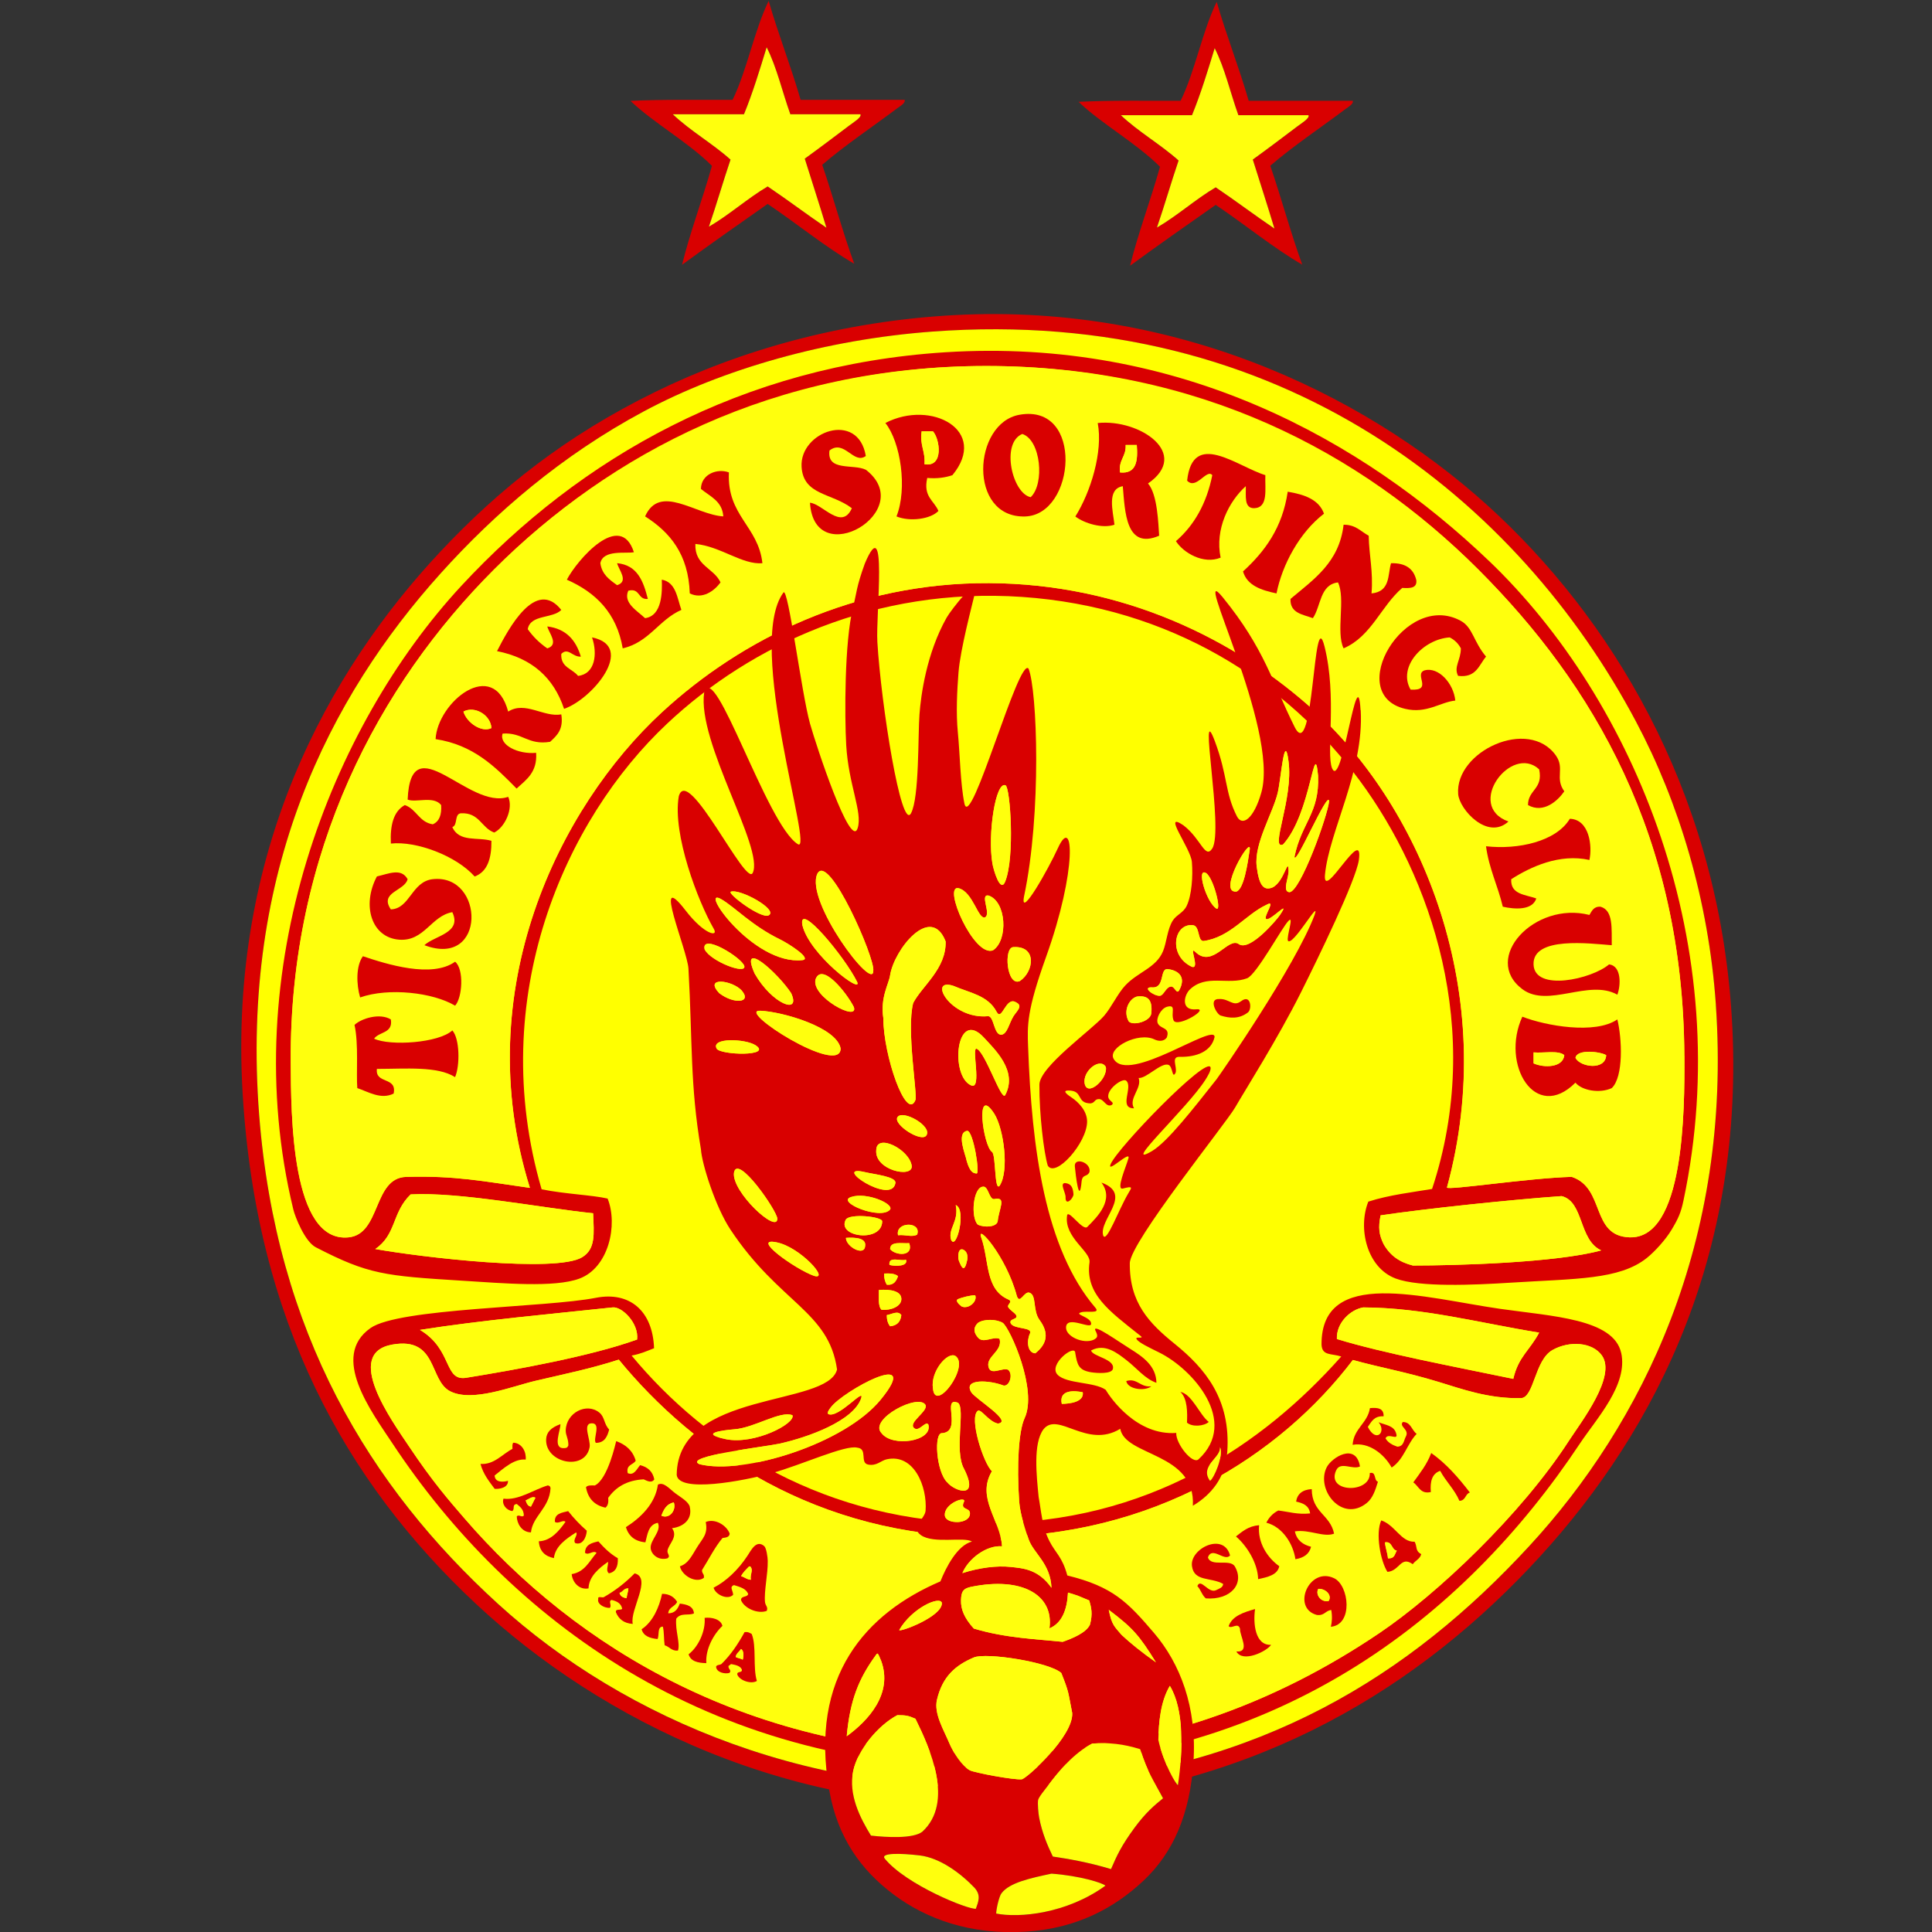 <?xml version="1.0" encoding="UTF-8"?>
<svg xmlns="http://www.w3.org/2000/svg" width="50" height="50" viewBox="0 0 50 50" fill="none">
  <rect x="0" y="0" width="50" height="50" fill="#333333" stroke="none"/>
  <g clip-path="url(#clip0_10601_747)">
    <path d="M44.833 26.578C45.129 32.821 42.609 37.388 39.569 40.59C36.419 43.908 32.161 46.399 26.41 46.707C20.501 47.023 15.531 44.505 12.325 41.515C8.932 38.349 6.626 34.178 6.279 28.285C5.912 22.043 8.484 17.382 11.4 14.273C12.925 12.648 14.645 11.277 16.949 10.147C19.151 9.066 21.796 8.311 24.701 8.155C30.662 7.836 35.666 10.398 38.786 13.347C41.93 16.319 44.558 20.828 44.832 26.577L44.833 26.578ZM39.569 40.022C42.504 36.842 44.83 32.138 44.406 26.01C44.218 23.292 43.448 20.767 42.342 18.683C39.32 12.986 33.203 7.913 24.133 8.583C21.371 8.787 18.701 9.556 16.665 10.646C14.54 11.783 12.804 13.283 11.401 14.843C8.538 18.025 6.215 22.532 6.706 28.855C7.144 34.477 9.551 38.47 12.894 41.516C16.157 44.488 21.158 46.633 26.907 46.211C32.637 45.789 36.493 43.355 39.568 40.023L39.569 40.022Z" fill="#D90000"></path>
    <path d="M44.406 26.009C44.831 32.138 42.505 36.841 39.569 40.021C36.494 43.353 32.638 45.788 26.908 46.209C21.159 46.632 16.158 44.486 12.895 41.514C9.551 38.468 7.145 34.474 6.707 28.853C6.216 22.529 8.539 18.022 11.402 14.841C12.805 13.281 14.541 11.781 16.666 10.644C18.701 9.554 21.372 8.785 24.134 8.581C33.204 7.911 39.321 12.984 42.343 18.681C43.448 20.764 44.218 23.289 44.407 26.008L44.406 26.009Z" fill="#FFFF00"></path>
    <mask id="mask0_10601_747" style="mask-type:luminance" maskUnits="userSpaceOnUse" x="-4" y="2" width="57" height="58">
      <path d="M52.911 2.642H-4V59.553H52.911V2.642Z" fill="white"></path>
    </mask>
    <g mask="url(#mask0_10601_747)">
      <path d="M38.541 14.522C42.3 18.123 44.962 24.489 43.568 31.071C43.502 31.382 43.438 31.53 43.26 31.826C43.101 32.092 42.817 32.398 42.62 32.556C41.907 33.125 40.779 33.089 39.087 33.196C38.151 33.255 36.744 33.32 36.123 33.089C35.365 32.807 35.139 31.775 35.412 31.098C35.964 30.921 36.569 30.854 37.062 30.77C38.426 26.645 37.018 22.683 35.199 20.214C33.307 17.649 30.293 15.71 26.448 15.448C22.647 15.189 19.43 16.696 17.272 18.721C14.614 21.213 12.569 25.819 14.017 30.779C14.627 30.903 15.322 30.926 15.725 31.019C15.997 31.696 15.754 32.809 14.995 33.09C14.35 33.33 13.022 33.21 11.954 33.144C9.953 33.019 9.536 32.984 8.172 32.279C7.889 32.132 7.637 31.491 7.591 31.301C6.088 25.101 8.574 18.794 11.937 15.164C15.018 11.839 19.207 9.453 24.457 9.117C30.528 8.729 35.285 11.405 38.542 14.524L38.541 14.522ZM42.169 32.022C43.586 32.075 43.6 28.764 43.592 27.327C43.562 21.644 41.231 17.71 38.257 14.736C35.227 11.706 31.035 9.472 25.523 9.472C20.012 9.472 15.767 11.759 12.789 14.736C9.814 17.711 7.495 22.032 7.525 27.47C7.533 28.86 7.535 32.167 9.019 32.023C9.864 31.942 9.65 30.482 10.514 30.458C11.785 30.422 12.514 30.573 13.715 30.742C12.116 25.63 14.478 20.883 17.13 18.435C19.204 16.52 22.136 15.076 25.595 15.091C29.027 15.107 31.964 16.515 34.061 18.435C36.779 20.924 38.824 25.714 37.448 30.733C37.455 30.813 39.544 30.489 40.677 30.457C41.551 30.747 41.162 31.984 42.171 32.022H42.169ZM41.44 32.36C40.852 32.093 40.995 31.097 40.414 30.955C39.145 31.044 36.928 31.275 35.73 31.453C35.663 31.777 35.691 31.951 35.805 32.193C35.974 32.493 36.216 32.664 36.566 32.752C37.669 32.752 40.275 32.681 41.44 32.36ZM15.065 32.538C15.416 32.325 15.373 31.946 15.35 31.399C14.05 31.267 11.879 30.841 10.628 30.911C10.139 31.382 10.263 31.951 9.712 32.325C10.904 32.538 14.39 32.947 15.065 32.538Z" fill="#D90000"></path>
      <path d="M43.592 27.328C43.6 28.764 43.586 32.075 42.169 32.022C41.16 31.985 41.549 30.747 40.675 30.457C39.542 30.489 37.454 30.813 37.446 30.733C38.822 25.714 36.778 20.924 34.059 18.435C31.962 16.515 29.025 15.107 25.593 15.091C22.134 15.076 19.203 16.519 17.128 18.435C14.476 20.883 12.114 25.63 13.713 30.742C12.513 30.573 11.784 30.422 10.512 30.458C9.648 30.482 9.862 31.941 9.017 32.023C7.534 32.167 7.532 28.86 7.523 27.471C7.494 22.032 9.812 17.711 12.787 14.736C15.764 11.759 20.15 9.472 25.521 9.472C30.893 9.472 35.225 11.707 38.255 14.736C41.23 17.71 43.561 21.644 43.59 27.328H43.592Z" fill="#FFFF0D"></path>
      <path d="M41.956 35.01C42.139 35.836 41.323 36.705 40.889 37.357C37.883 41.877 33.005 45.741 25.594 45.752C18.326 45.762 13.161 41.899 10.158 37.357C9.606 36.523 8.54 35.107 9.589 34.37C10.326 33.851 14.114 33.843 15.422 33.587C16.29 33.418 16.892 33.919 16.927 34.892C16.714 34.975 16.582 35.038 16.346 35.082C18.293 37.431 21.378 39.413 25.522 39.421C29.706 39.429 32.689 37.386 34.712 35.106C34.45 35.023 34.215 35.092 34.201 34.798C34.192 32.782 36.845 33.588 38.825 33.873C40.176 34.066 41.76 34.132 41.955 35.011L41.956 35.01ZM40.604 37.286C40.927 36.787 41.836 35.622 41.458 35.081C41.216 34.735 40.619 34.689 40.178 34.939C39.713 35.2 39.704 36.177 39.36 36.183C38.524 36.202 37.833 35.947 37.234 35.765C36.345 35.495 35.747 35.4 35.012 35.196C33.141 37.662 29.851 39.782 25.523 39.776C21.143 39.769 17.958 37.558 16.014 35.187C15.288 35.421 14.673 35.545 13.868 35.733C13.253 35.877 12.223 36.299 11.65 36.006C11.099 35.725 11.332 34.591 10.156 34.797C8.871 35.021 10.148 36.778 10.583 37.429C11.203 38.36 11.63 38.842 12.006 39.278C14.911 42.653 19.443 45.408 25.593 45.397C29.762 45.389 33.065 44.042 35.695 42.266C37.207 41.245 39.372 39.189 40.604 37.286ZM39.163 35.685C39.297 35.108 39.587 34.952 39.833 34.488C38.281 34.236 36.84 33.843 35.281 33.835C34.954 33.889 34.579 34.23 34.598 34.653C35.796 35.02 37.621 35.364 39.163 35.684V35.685ZM16.488 34.666C16.536 34.239 16.093 33.811 15.859 33.836C14.306 34.002 12.448 34.168 10.868 34.418C11.721 34.927 11.48 35.752 12.066 35.657C13.376 35.444 15.283 35.101 16.488 34.667V34.666Z" fill="#D90000"></path>
      <path d="M41.458 35.081C41.836 35.622 40.928 36.787 40.604 37.286C39.372 39.189 37.207 41.245 35.695 42.266C33.065 44.042 29.762 45.388 25.593 45.397C19.443 45.408 14.91 42.653 12.006 39.279C11.631 38.842 11.204 38.359 10.583 37.429C10.148 36.778 8.872 35.022 10.156 34.797C11.332 34.591 11.098 35.725 11.65 36.006C12.223 36.299 13.252 35.877 13.868 35.733C14.673 35.545 15.288 35.422 16.014 35.187C17.957 37.558 21.142 39.77 25.523 39.776C29.851 39.782 33.14 37.662 35.012 35.196C35.747 35.4 36.345 35.495 37.234 35.765C37.833 35.947 38.524 36.201 39.36 36.184C39.704 36.177 39.713 35.2 40.178 34.939C40.619 34.69 41.216 34.735 41.458 35.081Z" fill="#FFFF0D"></path>
      <path d="M40.414 30.955C40.995 31.097 40.852 32.093 41.44 32.36C40.276 32.681 37.669 32.752 36.566 32.752C36.216 32.665 35.974 32.493 35.805 32.193C35.691 31.951 35.663 31.777 35.73 31.453C36.928 31.276 39.145 31.044 40.414 30.955Z" fill="#FFFF0D"></path>
      <path d="M39.834 34.489C39.587 34.953 39.297 35.108 39.164 35.686C37.623 35.366 35.797 35.022 34.599 34.655C34.58 34.232 34.955 33.89 35.281 33.837C36.841 33.844 38.281 34.238 39.834 34.489V34.489Z" fill="#FFFF0D"></path>
      <path d="M15.86 33.836C16.093 33.811 16.536 34.239 16.489 34.666C15.283 35.1 13.376 35.443 12.066 35.656C11.482 35.751 11.723 34.926 10.869 34.417C12.449 34.168 14.307 34.001 15.86 33.835V33.836Z" fill="#FFFF0D"></path>
      <path d="M15.35 31.399C15.373 31.946 15.415 32.325 15.065 32.538C14.389 32.946 10.903 32.538 9.711 32.324C10.262 31.951 10.139 31.382 10.627 30.911C11.878 30.841 14.048 31.267 15.35 31.399Z" fill="#FFFF0D"></path>
    </g>
    <path d="M35.215 18.378C35.304 19.952 34.397 21.509 34.29 22.638C34.227 23.368 35.297 21.31 35.167 22.259C35.087 22.793 34.114 24.792 33.673 25.674C33.068 26.883 32.218 28.221 31.965 28.661C31.728 29.075 29.243 32.151 29.239 32.692C29.23 33.713 29.735 34.241 30.401 34.779C31.177 35.407 31.86 36.203 31.761 37.582C31.713 38.247 31.345 38.684 30.871 38.969C30.947 37.584 29.121 37.697 28.992 36.977C28.125 37.507 27.384 36.516 27.005 36.99C26.731 37.357 26.827 38.2 26.88 38.743C26.946 39.101 26.969 39.515 27.159 39.883C27.314 40.191 27.491 40.286 27.622 40.773C28.801 41.062 29.183 41.461 29.866 42.261C30.535 43.044 30.983 44.174 30.886 45.604C30.794 46.953 30.365 47.949 29.588 48.677C28.845 49.373 27.876 49.907 26.549 49.991C25.105 50.084 23.962 49.653 23.134 49.035C22.281 48.398 21.678 47.559 21.462 46.338C20.938 43.383 22.411 41.751 24.338 40.926C24.482 40.564 24.776 39.99 25.155 39.895C24.942 39.764 24.169 39.962 23.834 39.73C23.549 39.534 23.938 39.306 23.954 39.099C24.002 38.478 23.655 37.609 22.946 37.767C22.797 37.8 22.689 37.946 22.468 37.903C22.242 37.86 22.468 37.491 22.183 37.465C21.876 37.388 20.731 37.917 19.975 38.125C19.226 38.331 17.557 38.644 17.513 38.169C17.538 35.968 21.414 36.42 21.663 35.443C21.45 33.931 20.168 33.727 18.905 31.823C18.519 31.243 18.163 30.121 18.14 29.743C17.856 28.071 17.924 26.971 17.817 25.067C17.79 24.592 16.855 22.413 17.746 23.567C18.226 24.19 18.604 24.262 18.473 24.038C18.067 23.337 17.396 21.584 17.567 20.608C17.802 19.766 19.303 22.97 19.481 22.59C19.782 21.95 18.035 19.211 18.224 17.919C18.497 17.041 19.843 21.348 20.648 21.847C21.081 22.117 19.28 16.686 20.275 15.335C20.397 15.171 20.739 17.923 20.963 18.727C21.13 19.319 22.018 22.011 22.197 21.43C22.327 21.015 21.96 20.315 21.9 19.284C21.858 18.535 21.853 16.616 22.075 15.727C22.172 15.34 22.159 15.198 22.382 14.584C22.977 13.17 22.663 15.9 22.706 16.615C22.804 18.239 23.322 21.514 23.576 21.049C23.795 20.647 23.755 19.012 23.796 18.488C23.833 17.995 23.975 16.914 24.499 15.984C24.607 15.791 25.35 14.834 25.231 15.348C25.16 15.656 24.853 16.801 24.806 17.401C24.769 17.88 24.739 18.453 24.789 18.955C24.843 19.492 24.852 20.276 24.96 20.799C25.125 21.526 26.369 16.972 26.619 17.305C26.843 17.862 26.962 21.04 26.5 23.209C26.394 23.804 27.14 22.474 27.377 21.952C27.788 21.051 27.885 22.501 27.069 24.774C26.571 26.161 26.586 26.535 26.607 27.086C26.701 29.729 27.045 32.321 28.349 33.845C28.488 34.009 28.123 33.916 27.982 33.962C27.776 34.017 28.236 34.082 28.238 34.252C28.259 34.432 27.6 34.019 27.589 34.354C27.581 34.589 28.038 34.79 28.302 34.674C28.403 34.62 28.428 34.586 28.345 34.426C28.28 34.242 28.941 34.717 29.262 34.916C29.568 35.108 29.923 35.347 29.928 35.787C29.631 35.684 29.42 35.408 29.16 35.206C28.927 35.027 28.601 34.754 28.238 34.95C28.27 35.108 28.866 35.169 28.801 35.428C28.768 35.562 28.398 35.539 28.238 35.514C27.913 35.461 27.88 35.322 27.828 35.018C27.831 34.763 27.11 35.319 27.373 35.581C27.611 35.819 28.329 35.76 28.617 35.97C28.745 36.192 29.426 37.158 30.441 37.084C30.426 37.363 30.864 37.909 31.018 37.767C32.073 36.793 30.871 35.431 29.997 35.001C29.737 34.873 29.473 34.747 29.417 34.66C29.353 34.562 29.681 34.684 29.477 34.541C28.719 33.937 28.079 33.487 28.197 32.668C28.232 32.384 27.533 32.026 27.616 31.459C27.641 31.278 28.016 31.859 28.137 31.755C28.404 31.488 28.843 31.052 28.505 30.605C29.347 30.91 28.421 31.565 28.552 31.98C28.641 32.171 28.944 31.316 29.204 30.877C29.288 30.736 29.335 30.686 29.062 30.759C28.869 30.81 29.146 30.19 29.204 29.977C29.267 29.752 28.636 30.388 28.742 30.131C28.916 29.708 31.247 27.304 31.329 27.625C31.346 27.701 31.259 27.845 31.193 27.949C30.731 28.677 28.984 30.276 29.811 29.791C30.216 29.554 30.898 28.672 31.484 27.932C31.565 27.828 33.531 24.992 34.023 23.676C34.176 23.221 33.46 24.5 33.332 24.348C33.288 24.245 33.501 23.664 33.344 23.834C33.186 23.989 32.518 25.224 32.276 25.317C31.778 25.506 31.212 25.193 30.781 25.62C30.627 25.792 30.579 26.147 30.938 26.122C31.35 26.071 30.485 26.605 30.374 26.412C30.289 26.212 30.462 25.983 30.196 26.057C30.035 26.11 29.91 26.366 29.964 26.484C30.035 26.638 30.293 26.584 30.196 26.851C30.107 26.974 29.955 26.938 29.875 26.899C29.463 26.7 28.658 27.114 28.82 27.402C29.199 28.074 31.45 26.449 31.433 26.839C31.349 27.214 30.964 27.357 30.545 27.351C30.289 27.333 30.472 27.606 30.425 27.761C30.33 27.944 30.358 27.595 30.237 27.557C30.043 27.495 29.666 27.918 29.468 27.898C29.561 28.166 29.198 28.425 29.348 28.683C28.936 28.685 29.338 28.128 29.143 27.966C29.053 27.897 28.677 28.161 28.68 28.371C28.683 28.505 28.869 28.524 28.767 28.598C28.623 28.662 28.572 28.445 28.442 28.444C28.32 28.444 28.345 28.539 28.224 28.556C27.838 28.55 28.052 28.219 27.643 28.222C27.467 28.226 27.654 28.35 27.742 28.41C27.903 28.52 28.134 28.744 28.134 29.025C28.134 29.58 27.312 30.497 27.116 30.165C27.016 29.839 26.894 28.828 26.9 28.069C26.904 27.606 28.254 26.657 28.574 26.289C28.763 26.07 28.927 25.712 29.119 25.507C29.447 25.154 29.919 25.051 30.098 24.62C30.193 24.391 30.209 24.049 30.352 23.823C30.448 23.673 30.627 23.624 30.712 23.442C30.842 23.166 30.876 22.68 30.846 22.308C30.819 21.954 30.057 20.97 30.627 21.359C31.087 21.712 31.185 22.239 31.371 21.962C31.683 21.499 30.988 17.965 31.442 19.187C31.78 20.094 31.695 20.502 32.011 21.126C32.152 21.402 32.451 21.187 32.643 20.512C33.114 18.852 30.786 14.402 31.647 15.461C32.731 16.795 32.916 17.635 33.505 18.814C34.009 19.823 33.983 15.552 34.279 16.732C34.607 18.039 34.316 19.484 34.473 19.881C34.731 20.486 35.131 16.973 35.211 18.378H35.215ZM34.397 20.735C34.377 20.414 33.508 22.466 33.502 22.169C33.685 21.287 34.15 21.053 34.112 20.078C34.012 19.02 33.936 21.053 33.205 21.856C32.851 22.014 33.478 20.671 33.347 19.704C33.242 18.896 33.152 20.167 33.068 20.516C32.943 21.046 32.449 21.835 32.523 22.425C32.583 22.899 32.694 23.061 32.926 22.971C33.235 22.831 33.335 22.164 33.348 22.528C33.359 22.711 33.176 23.065 33.366 23.091C33.651 23.097 34.367 21.092 34.397 20.736V20.735ZM33.116 23.693C33.441 23.213 32.862 23.865 32.766 23.782C32.692 23.718 33.041 23.265 32.778 23.415C32.234 23.667 31.845 24.256 31.146 24.353C30.988 24.357 31.059 23.965 30.872 23.943C30.372 23.888 30.228 24.734 30.845 25.02C31.064 25.096 30.759 24.467 30.929 24.629C31.386 25.085 31.788 24.22 32.068 24.438C32.359 24.619 33.051 23.789 33.117 23.691L33.116 23.693ZM32.341 21.997C32.411 21.564 31.48 23.13 31.999 23.073C32.191 23.012 32.289 22.35 32.341 21.997ZM31.315 38.323C31.413 38.27 31.672 37.677 31.573 37.448C31.618 37.724 31.03 37.932 31.315 38.323ZM31.481 23.514C31.625 23.593 31.405 22.718 31.214 22.596C30.953 22.436 31.214 23.348 31.481 23.514ZM30.514 25.634C30.692 25.313 30.538 25.122 30.224 25.081C30.007 25.055 30.151 25.555 29.839 25.555C29.52 25.526 29.86 25.786 30.019 25.771C30.12 25.761 30.173 25.539 30.309 25.532C30.398 25.526 30.448 25.738 30.513 25.634H30.514ZM30.485 46.197C30.619 45.297 30.645 44.237 30.275 43.63C30.036 44.03 29.986 44.569 29.978 45.032C30.12 45.663 30.445 46.195 30.485 46.197ZM29.797 26.214C29.829 25.869 29.702 25.755 29.423 25.791C29.23 25.842 29.056 26.153 29.21 26.431C29.311 26.556 29.786 26.438 29.797 26.214ZM29.364 47.3C29.65 46.911 29.875 46.721 30.099 46.54C29.826 46.028 29.712 45.894 29.507 45.269C29.061 45.13 28.705 45.094 28.267 45.124C27.79 45.37 27.407 45.834 27.132 46.198C27.04 46.32 26.876 46.516 26.866 46.589C26.851 46.681 26.872 46.931 26.894 47.045C26.97 47.434 27.105 47.753 27.247 48.048C27.634 48.106 28.149 48.192 28.753 48.373C28.904 48.023 29.017 47.772 29.364 47.3V47.3ZM29.026 42.31C29.25 42.522 29.547 42.759 29.916 43.021C29.483 42.324 29.328 42.141 28.694 41.661C28.775 42.067 28.848 42.097 29.026 42.31ZM28.071 28.044C28.142 28.4 28.676 27.919 28.619 27.614C28.475 27.356 28.012 27.712 28.071 28.044ZM28.208 42.046C28.283 41.764 28.244 41.608 28.19 41.42C27.849 41.278 27.959 41.314 27.639 41.216C27.617 41.654 27.485 42.007 27.159 42.141C27.279 41.285 26.46 40.795 25.131 41.067C24.92 41.11 24.877 41.197 24.87 41.412C24.864 41.647 24.954 41.874 25.202 42.147C26.034 42.396 26.836 42.419 27.502 42.49C27.75 42.401 28.107 42.259 28.207 42.046H28.208ZM28.608 48.801C28.542 48.732 27.95 48.544 27.212 48.49C26.67 48.606 26.125 48.721 25.918 48.997C25.857 49.078 25.785 49.392 25.781 49.522C26.369 49.642 27.604 49.53 28.608 48.801ZM27.479 36.332C27.692 36.329 28.058 36.284 28.022 36.032C27.82 35.989 27.397 35.951 27.479 36.332ZM26.444 46.048C26.565 46.033 27.788 44.932 27.748 44.329C27.639 43.777 27.672 43.814 27.467 43.297C27.161 43.015 25.521 42.759 25.203 42.895C24.724 43.099 24.39 43.389 24.249 43.988C24.164 44.346 24.427 44.773 24.563 45.1C24.679 45.375 24.892 45.699 25.097 45.814C25.208 45.877 26.254 46.072 26.445 46.048H26.444ZM27.212 41.092C27.188 40.465 26.749 40.197 26.625 39.847C26.546 39.627 26.399 39.186 26.376 38.851C26.312 37.909 26.364 37.031 26.518 36.7C26.857 35.97 26.145 34.388 25.956 34.239C25.796 34.137 25.463 34.128 25.307 34.239C25.161 34.388 25.221 34.518 25.324 34.632C25.467 34.768 25.694 34.58 25.87 34.649C25.951 34.972 25.525 35.096 25.581 35.366C25.632 35.62 25.941 35.378 26.093 35.451C26.228 35.573 26.122 35.892 25.968 35.857C25.628 35.721 24.916 35.666 25.137 36.032C25.243 36.206 26.229 36.795 25.826 36.842C25.589 36.794 25.396 36.461 25.308 36.51C25.067 36.687 25.458 37.886 25.672 38.075C25.258 38.767 25.896 39.346 25.933 40.019C25.53 39.984 25.056 40.344 24.907 40.713C25.345 40.571 25.805 40.514 26.158 40.553C26.479 40.588 26.869 40.607 27.213 41.093L27.212 41.092ZM26.793 35.024C27.107 34.776 27.15 34.493 26.904 34.162C26.717 33.91 26.837 33.514 26.639 33.454C26.501 33.412 26.394 33.772 26.315 33.539C26.038 32.503 25.256 31.637 25.394 32.028C25.605 32.626 25.489 33.366 26.092 33.629C26.231 33.689 26.052 33.762 26.092 33.829C26.158 33.927 26.24 33.954 26.297 34.034C26.366 34.157 26.091 34.117 26.16 34.255C26.258 34.408 26.731 34.34 26.655 34.511C26.57 34.682 26.577 35.007 26.792 35.024H26.793ZM26.394 25.389C26.759 25.145 26.843 24.476 26.228 24.511C25.967 24.511 26.051 25.542 26.394 25.389ZM26.229 26.299C26.316 26.162 26.484 26.032 26.297 25.941C26.027 25.767 25.932 26.455 25.79 26.181C25.566 25.756 25.096 25.696 24.676 25.514C23.993 25.287 24.592 26.384 25.563 26.299C25.73 26.276 25.713 26.803 25.922 26.776C26.069 26.757 26.119 26.473 26.229 26.299V26.299ZM26.014 28.341C26.348 27.714 25.735 27.152 25.468 26.858C24.738 26.058 24.575 27.858 25.136 28.091C25.421 28.209 25.128 27.076 25.278 27.142C25.507 27.243 25.918 28.518 26.013 28.34L26.014 28.341ZM26.014 22.816C26.27 22.183 26.145 20.385 26.024 20.324C25.766 20.207 25.558 21.591 25.682 22.339C25.711 22.516 25.89 23.124 26.014 22.816ZM25.87 30.688C26.122 30.307 25.979 29.219 25.734 28.827C25.221 28.033 25.446 29.657 25.671 29.811C25.779 29.868 25.73 30.854 25.87 30.688ZM25.82 31.609C25.852 31.276 26.062 30.961 25.73 31.032C25.596 31.047 25.581 30.689 25.439 30.711C25.185 30.724 25.114 31.506 25.307 31.694C25.486 31.777 25.79 31.754 25.82 31.608V31.609ZM25.7 24.592C26.098 24.33 26.046 23.323 25.58 23.175C25.35 23.135 25.656 23.65 25.494 23.738C25.314 23.811 25.187 23.088 24.811 22.987C24.378 22.886 25.207 24.795 25.699 24.591L25.7 24.592ZM25.268 30.369C25.374 30.416 25.189 29.254 25.03 29.266C24.734 29.313 24.999 29.908 25.016 30.039C25.101 30.345 25.195 30.362 25.268 30.369ZM25.255 49.398C25.318 49.221 25.397 49.051 25.22 48.855C24.864 48.482 24.331 48.083 23.806 48.019C23.291 47.958 22.773 47.95 22.899 48.103C23.453 48.778 25.054 49.423 25.255 49.398ZM24.887 33.811C25.066 33.889 25.3 33.685 25.239 33.522C25.116 33.518 24.876 33.584 24.794 33.62C24.714 33.656 24.811 33.753 24.887 33.811ZM24.453 39.225C24.485 39.463 25.121 39.451 25.102 39.157C25.092 39.009 24.841 39.084 24.948 38.867C25.018 38.703 24.419 38.907 24.453 39.226V39.225ZM25.034 32.6C25.049 32.46 25.013 32.391 24.936 32.344C24.797 32.276 24.784 32.511 24.812 32.617C24.893 32.827 24.962 32.944 25.034 32.6ZM24.522 38.37C24.696 38.581 25.364 38.832 24.949 38.011C24.687 37.54 24.989 36.473 24.796 36.304C24.359 36.127 24.91 37.042 24.386 37.089C24.162 37.06 24.227 38.097 24.522 38.37V38.37ZM24.615 32.087C24.751 32.379 25.021 31.297 24.734 31.187C24.825 31.609 24.524 31.802 24.615 32.087ZM24.145 35.932C24.198 36.589 25.108 35.35 24.726 35.092C24.517 34.971 24.073 35.505 24.145 35.932ZM23.633 25.959C23.869 25.507 24.49 25.075 24.473 24.363C24.089 23.376 23.135 24.583 23.036 25.241C23.003 25.465 22.778 25.815 22.861 26.348C22.861 27.321 23.458 29.031 23.691 28.47C23.75 28.331 23.454 26.644 23.634 25.958L23.633 25.959ZM23.273 42.183C23.251 42.26 24.402 41.837 24.375 41.481C24.322 41.294 23.602 41.614 23.273 42.183ZM22.814 37.09C23.097 37.464 24.144 37.3 24.026 36.869C23.957 36.751 23.779 37.079 23.651 36.954C23.507 36.811 23.992 36.545 23.958 36.373C23.805 36.03 22.463 36.732 22.814 37.09ZM23.975 29.384C24.132 29.142 23.365 28.712 23.228 28.91C23.1 29.095 23.847 29.581 23.975 29.384ZM23.869 47.406C24.702 46.643 24.064 45.236 23.691 44.48C23.508 44.4 23.447 44.388 23.223 44.388C22.736 44.644 22.198 45.277 22.081 45.831C21.951 46.45 22.26 47.048 22.541 47.504C22.942 47.549 23.625 47.589 23.869 47.405V47.406ZM23.736 31.951C23.856 31.601 23.163 31.614 23.241 31.968C23.422 31.945 23.605 32.028 23.736 31.951ZM22.677 29.766C22.63 30.285 23.619 30.499 23.596 30.178C23.546 29.75 22.682 29.313 22.677 29.766ZM23.036 32.326C23.167 32.495 23.651 32.535 23.532 32.173C23.329 32.186 23.041 32.114 23.036 32.326ZM23.019 32.736C23.172 32.778 23.511 32.773 23.446 32.6C23.332 32.654 22.985 32.494 23.019 32.736ZM23.326 33.641C23.348 33.416 23.054 33.358 22.746 33.385C22.752 33.572 22.717 33.801 22.814 33.897C23.069 33.919 23.31 33.805 23.326 33.641ZM23.036 34.324C23.212 34.306 23.309 34.21 23.326 34.035C23.237 33.907 23.082 34.014 22.951 34.035C22.949 34.162 22.98 34.255 23.036 34.324ZM23.173 30.619C23.204 30.45 22.646 30.397 22.374 30.332C21.497 30.13 23.071 31.203 23.173 30.619ZM23.036 31.302C23.134 31.151 22.422 30.845 22.029 30.978C21.615 31.103 22.797 31.591 23.036 31.302ZM22.79 36.226C23.911 34.855 21.804 36.005 21.5 36.425C21.466 36.47 21.402 36.543 21.432 36.596C21.699 36.722 22.39 35.888 22.286 36.19C22.086 36.775 20.924 37.196 20.168 37.364C19.839 37.437 17.644 37.692 18.102 37.894C19.244 38.182 21.859 37.364 22.789 36.227L22.79 36.226ZM22.951 33.249C23.137 33.264 23.195 33.151 23.241 33.027C23.164 32.962 23.033 32.951 22.882 32.959C22.877 33.084 22.905 33.175 22.95 33.249H22.951ZM22.831 31.609C22.837 31.482 21.983 31.399 21.889 31.565C21.648 32.017 22.825 32.17 22.831 31.609ZM21.913 44.934C22.464 44.534 23.121 43.834 22.802 42.975C22.713 42.766 22.718 42.762 22.66 42.846C22.228 43.443 22.001 43.991 21.914 44.934H21.913ZM22.6 25.122C22.654 24.807 21.443 22.038 21.152 22.614C20.827 23.32 22.614 25.694 22.6 25.122ZM22.388 32.258C22.434 32.039 22.139 32.018 21.892 32.036C21.897 32.271 22.363 32.514 22.388 32.258ZM20.766 23.943C20.949 24.711 22.334 25.75 22.183 25.412C21.871 24.773 20.651 23.301 20.766 23.943ZM21.107 25.344C20.982 25.797 22.232 26.462 22.097 26.061C21.905 25.683 21.271 24.896 21.107 25.344ZM19.683 26.159C19.008 26.111 21.747 27.867 21.755 27.137C21.659 26.588 20.25 26.184 19.683 26.159ZM21.064 33.018C21.491 33.149 20.715 32.277 20.104 32.153C19.404 32.005 20.578 32.846 21.064 33.018ZM20.766 24.848C21.023 24.82 20.435 24.433 20.181 24.309C19.463 23.959 19.034 23.491 18.676 23.277C18.039 22.897 19.482 24.985 20.766 24.848ZM18.782 37.245C19.526 37.399 20.596 36.839 20.508 36.625C20.197 36.501 19.528 36.948 19.013 36.989C18.69 37.015 18.07 37.097 18.782 37.244V37.245ZM19.529 25.193C19.978 25.984 20.738 26.277 20.475 25.703C20.128 25.176 19.126 24.279 19.529 25.193ZM20.117 31.541C20.121 31.349 19.08 29.841 18.996 30.35C18.931 30.842 20.116 31.939 20.117 31.541ZM19.885 23.693C20.17 23.557 19.16 22.993 18.913 23.077C18.82 23.127 19.674 23.771 19.885 23.693ZM18.546 27.136C18.634 27.308 20.004 27.345 19.554 27.051C19.289 26.881 18.397 26.848 18.546 27.136ZM18.236 24.57C18.39 24.878 19.315 25.234 19.263 25.002C19.203 24.783 18.139 24.133 18.236 24.57ZM18.614 25.703C18.989 25.993 19.47 25.958 19.195 25.634C18.948 25.365 18.207 25.271 18.614 25.703Z" fill="#D90000"></path>
    <path d="M33.502 22.168C33.508 22.465 34.377 20.413 34.397 20.734C34.367 21.09 33.651 23.095 33.366 23.089C33.176 23.063 33.359 22.708 33.349 22.526C33.336 22.162 33.236 22.829 32.926 22.969C32.694 23.058 32.583 22.898 32.523 22.423C32.449 21.834 32.943 21.044 33.068 20.514C33.152 20.164 33.241 18.893 33.347 19.703C33.478 20.669 32.851 22.012 33.206 21.854C33.936 21.051 34.013 19.018 34.112 20.076C34.15 21.051 33.685 21.285 33.502 22.167V22.168Z" fill="#FFFF0D"></path>
    <path d="M32.767 23.781C32.862 23.865 33.442 23.212 33.117 23.692C33.051 23.79 32.36 24.62 32.068 24.439C31.789 24.22 31.386 25.086 30.929 24.63C30.76 24.468 31.065 25.096 30.845 25.021C30.228 24.735 30.372 23.889 30.872 23.944C31.058 23.964 30.987 24.358 31.146 24.354C31.845 24.256 32.234 23.668 32.778 23.416C33.041 23.266 32.692 23.718 32.766 23.783L32.767 23.781Z" fill="#FFFF0D"></path>
    <path d="M32 23.073C31.481 23.13 32.411 21.565 32.342 21.997C32.29 22.35 32.192 23.011 32 23.073Z" fill="#FFFF0D"></path>
    <path d="M32.121 25.91C32.374 25.716 32.405 26.117 32.298 26.2C32.067 26.38 31.818 26.353 31.59 26.282C31.483 26.248 31.262 25.838 31.556 25.855C31.816 25.843 31.914 26.068 32.121 25.909V25.91Z" fill="#D90000"></path>
    <path d="M31.573 37.448C31.672 37.677 31.413 38.27 31.315 38.324C31.031 37.932 31.618 37.724 31.573 37.448Z" fill="#FFFF0D"></path>
    <path d="M31.214 22.596C31.405 22.718 31.625 23.593 31.481 23.514C31.214 23.348 30.953 22.436 31.214 22.596Z" fill="#FFFF0D"></path>
    <path d="M31.282 36.8C31.16 36.91 30.857 36.937 30.719 36.818C30.731 36.562 30.733 36.192 30.547 36.021C30.853 36.084 31.043 36.613 31.282 36.8Z" fill="#D90000"></path>
    <path d="M30.224 25.08C30.538 25.121 30.692 25.312 30.514 25.633C30.449 25.737 30.399 25.525 30.31 25.531C30.174 25.538 30.121 25.76 30.02 25.77C29.861 25.785 29.521 25.524 29.84 25.554C30.152 25.554 30.008 25.053 30.224 25.08H30.224Z" fill="#FFFF0D"></path>
    <path d="M30.276 43.63C30.645 44.237 30.619 45.297 30.485 46.197C30.445 46.195 30.12 45.663 29.978 45.032C29.987 44.569 30.037 44.03 30.276 43.63Z" fill="#FFFF0D"></path>
    <path d="M29.423 25.791C29.702 25.755 29.828 25.87 29.797 26.214C29.785 26.438 29.31 26.557 29.21 26.431C29.055 26.153 29.231 25.842 29.423 25.791Z" fill="#FFFF0D"></path>
    <path d="M30.099 46.54C29.875 46.721 29.65 46.911 29.364 47.299C29.017 47.771 28.904 48.022 28.753 48.372C28.149 48.19 27.634 48.105 27.247 48.047C27.105 47.753 26.97 47.433 26.894 47.044C26.872 46.93 26.851 46.68 26.866 46.588C26.876 46.515 27.04 46.319 27.132 46.197C27.407 45.833 27.791 45.369 28.267 45.123C28.705 45.094 29.061 45.13 29.507 45.268C29.712 45.893 29.826 46.027 30.099 46.539V46.54Z" fill="#FFFF0D"></path>
    <path d="M29.148 35.741C29.429 35.655 29.51 35.914 29.797 35.877C29.627 36.012 29.183 35.956 29.148 35.741Z" fill="#D90000"></path>
    <path d="M29.916 43.022C29.547 42.76 29.251 42.523 29.026 42.311C28.848 42.098 28.775 42.067 28.694 41.662C29.328 42.142 29.483 42.326 29.916 43.022Z" fill="#FFFF0D"></path>
    <path d="M28.619 27.614C28.675 27.919 28.142 28.399 28.071 28.044C28.011 27.712 28.474 27.356 28.619 27.614Z" fill="#FFFF0D"></path>
    <path d="M28.19 41.421C28.244 41.608 28.282 41.765 28.208 42.047C28.108 42.26 27.752 42.403 27.503 42.491C26.836 42.42 26.035 42.397 25.204 42.148C24.955 41.875 24.864 41.648 24.872 41.413C24.878 41.198 24.921 41.111 25.133 41.068C26.461 40.795 27.279 41.285 27.16 42.142C27.486 42.008 27.618 41.656 27.64 41.217C27.96 41.315 27.85 41.279 28.191 41.421H28.19Z" fill="#FFFF0D"></path>
    <path d="M27.212 48.49C27.95 48.544 28.542 48.732 28.608 48.801C27.604 49.53 26.368 49.641 25.781 49.522C25.785 49.393 25.857 49.078 25.919 48.997C26.126 48.721 26.67 48.606 27.212 48.49Z" fill="#FFFF0D"></path>
    <path d="M27.817 30.19C27.79 29.936 28.245 30.079 28.196 30.332C28.131 30.47 28.026 30.379 27.994 30.557C27.932 31.237 27.837 30.401 27.817 30.189V30.19Z" fill="#D90000"></path>
    <path d="M28.022 36.032C28.058 36.284 27.693 36.329 27.479 36.332C27.397 35.951 27.82 35.989 28.022 36.032Z" fill="#FFFF0D"></path>
    <path d="M27.749 44.329C27.788 44.932 26.565 46.033 26.444 46.048C26.253 46.072 25.207 45.877 25.096 45.814C24.892 45.699 24.679 45.375 24.562 45.1C24.426 44.774 24.163 44.347 24.249 43.988C24.391 43.389 24.723 43.098 25.203 42.895C25.52 42.759 27.161 43.017 27.466 43.298C27.671 43.813 27.638 43.778 27.748 44.329H27.749Z" fill="#FFFF0D"></path>
    <path d="M27.577 30.619C27.721 30.64 27.767 30.725 27.782 30.909C27.776 31.022 27.567 31.231 27.577 30.977C27.577 30.857 27.408 30.605 27.577 30.618V30.619Z" fill="#D90000"></path>
    <path d="M26.625 39.847C26.749 40.197 27.187 40.465 27.212 41.092C26.867 40.607 26.477 40.587 26.157 40.552C25.804 40.513 25.345 40.57 24.906 40.712C25.055 40.343 25.529 39.983 25.932 40.018C25.895 39.345 25.257 38.766 25.671 38.074C25.457 37.885 25.066 36.686 25.307 36.509C25.395 36.461 25.588 36.793 25.825 36.841C26.228 36.793 25.243 36.205 25.136 36.031C24.914 35.665 25.628 35.721 25.967 35.856C26.122 35.892 26.228 35.572 26.092 35.45C25.94 35.377 25.631 35.619 25.579 35.365C25.524 35.095 25.95 34.971 25.869 34.648C25.693 34.579 25.466 34.767 25.323 34.631C25.22 34.516 25.16 34.387 25.306 34.238C25.462 34.127 25.794 34.136 25.955 34.238C26.144 34.387 26.856 35.969 26.517 36.699C26.363 37.031 26.31 37.908 26.375 38.85C26.399 39.184 26.546 39.626 26.624 39.847L26.625 39.847Z" fill="#FFFF0D"></path>
    <path d="M26.904 34.162C27.149 34.493 27.106 34.776 26.792 35.024C26.578 35.007 26.571 34.682 26.656 34.512C26.732 34.34 26.259 34.408 26.161 34.255C26.092 34.117 26.367 34.157 26.297 34.034C26.241 33.954 26.158 33.926 26.093 33.829C26.052 33.762 26.232 33.689 26.093 33.629C25.49 33.366 25.605 32.627 25.395 32.028C25.257 31.636 26.04 32.502 26.316 33.539C26.395 33.772 26.502 33.412 26.64 33.454C26.837 33.514 26.718 33.91 26.905 34.162H26.904Z" fill="#FFFF0D"></path>
    <path d="M26.229 24.511C26.844 24.476 26.759 25.145 26.395 25.389C26.051 25.542 25.967 24.511 26.229 24.511Z" fill="#FFFF0D"></path>
    <path d="M26.297 25.942C26.484 26.033 26.316 26.163 26.229 26.3C26.119 26.475 26.069 26.759 25.922 26.778C25.714 26.805 25.731 26.278 25.563 26.3C24.592 26.385 23.993 25.288 24.676 25.515C25.096 25.698 25.565 25.759 25.79 26.183C25.932 26.457 26.027 25.769 26.297 25.943V25.942Z" fill="#FFFF0D"></path>
    <path d="M25.469 26.858C25.736 27.151 26.349 27.714 26.015 28.341C25.92 28.518 25.508 27.244 25.28 27.143C25.13 27.076 25.422 28.21 25.138 28.092C24.577 27.858 24.74 26.059 25.47 26.859L25.469 26.858Z" fill="#FFFF0D"></path>
    <path d="M26.024 20.325C26.145 20.385 26.27 22.183 26.014 22.816C25.89 23.124 25.711 22.516 25.682 22.339C25.557 21.591 25.766 20.206 26.024 20.325Z" fill="#FFFF0D"></path>
    <path d="M25.734 28.826C25.98 29.218 26.122 30.306 25.87 30.687C25.73 30.853 25.778 29.867 25.671 29.81C25.446 29.657 25.221 28.032 25.734 28.826Z" fill="#FFFF0D"></path>
    <path d="M25.73 31.032C26.062 30.961 25.852 31.276 25.82 31.61C25.79 31.755 25.487 31.778 25.307 31.695C25.113 31.507 25.185 30.724 25.44 30.712C25.582 30.69 25.596 31.047 25.73 31.033V31.032Z" fill="#FFFF0D"></path>
    <path d="M25.58 23.176C26.046 23.324 26.098 24.331 25.7 24.593C25.208 24.796 24.378 22.887 24.812 22.988C25.188 23.09 25.315 23.812 25.495 23.74C25.657 23.652 25.35 23.136 25.581 23.177L25.58 23.176Z" fill="#FFFF0D"></path>
    <path d="M25.031 29.266C25.189 29.254 25.375 30.416 25.269 30.369C25.196 30.362 25.103 30.345 25.017 30.04C25 29.909 24.735 29.313 25.031 29.266Z" fill="#FFFF0D"></path>
    <path d="M25.22 48.855C25.397 49.051 25.318 49.22 25.255 49.398C25.054 49.423 23.453 48.778 22.899 48.103C22.774 47.95 23.291 47.958 23.806 48.019C24.331 48.083 24.864 48.482 25.22 48.855Z" fill="#FFFF0D"></path>
    <path d="M25.239 33.522C25.3 33.685 25.066 33.889 24.887 33.811C24.811 33.753 24.714 33.656 24.794 33.62C24.876 33.583 25.116 33.518 25.239 33.522Z" fill="#FFFF0D"></path>
    <path d="M25.102 39.157C25.121 39.451 24.485 39.463 24.453 39.225C24.419 38.907 25.018 38.703 24.948 38.866C24.841 39.083 25.092 39.008 25.102 39.156V39.157Z" fill="#FFFF0D"></path>
    <path d="M24.936 32.344C25.014 32.391 25.049 32.46 25.033 32.6C24.96 32.944 24.893 32.827 24.812 32.617C24.784 32.512 24.797 32.276 24.936 32.344Z" fill="#FFFF0D"></path>
    <path d="M24.948 38.013C25.363 38.833 24.695 38.582 24.521 38.371C24.225 38.099 24.161 37.062 24.385 37.091C24.909 37.044 24.358 36.128 24.794 36.306C24.988 36.475 24.686 37.542 24.948 38.014V38.013Z" fill="#FFFF0D"></path>
    <path d="M24.734 31.186C25.021 31.297 24.751 32.378 24.615 32.087C24.524 31.801 24.825 31.608 24.734 31.186Z" fill="#FFFF0D"></path>
    <path d="M24.726 35.092C25.108 35.35 24.197 36.589 24.145 35.932C24.074 35.505 24.517 34.971 24.726 35.092Z" fill="#FFFF0D"></path>
    <path d="M24.473 24.363C24.491 25.074 23.869 25.507 23.633 25.959C23.453 26.645 23.749 28.332 23.69 28.471C23.457 29.031 22.86 27.32 22.86 26.349C22.777 25.816 23.002 25.465 23.035 25.242C23.134 24.583 24.089 23.376 24.472 24.364L24.473 24.363Z" fill="#FFFF0D"></path>
    <path d="M24.375 41.481C24.402 41.837 23.253 42.26 23.273 42.183C23.602 41.614 24.323 41.294 24.375 41.481Z" fill="#FFFF0D"></path>
    <path d="M24.027 36.869C24.145 37.301 23.098 37.465 22.815 37.09C22.465 36.731 23.806 36.03 23.959 36.373C23.993 36.545 23.508 36.811 23.652 36.954C23.78 37.079 23.958 36.751 24.027 36.869Z" fill="#FFFF0D"></path>
    <path d="M23.228 28.91C23.364 28.711 24.132 29.142 23.975 29.384C23.847 29.581 23.1 29.096 23.228 28.91Z" fill="#FFFF0D"></path>
    <path d="M23.691 44.48C24.064 45.236 24.702 46.643 23.868 47.406C23.625 47.59 22.942 47.55 22.541 47.505C22.26 47.049 21.952 46.45 22.081 45.832C22.197 45.278 22.736 44.645 23.222 44.389C23.447 44.389 23.506 44.401 23.691 44.481V44.48Z" fill="#FFFF0D"></path>
    <path d="M23.241 31.968C23.163 31.614 23.855 31.601 23.736 31.951C23.606 32.027 23.422 31.945 23.241 31.968Z" fill="#FFFF0D"></path>
    <path d="M23.596 30.179C23.619 30.499 22.63 30.285 22.677 29.766C22.682 29.313 23.546 29.751 23.596 30.179Z" fill="#FFFF0D"></path>
    <path d="M23.531 32.173C23.651 32.535 23.167 32.495 23.036 32.326C23.04 32.114 23.329 32.186 23.531 32.173Z" fill="#FFFF0D"></path>
    <path d="M23.446 32.6C23.51 32.775 23.172 32.778 23.019 32.736C22.985 32.493 23.332 32.655 23.446 32.6Z" fill="#FFFF0D"></path>
    <path d="M22.745 33.385C23.053 33.358 23.348 33.416 23.326 33.641C23.311 33.805 23.069 33.919 22.814 33.897C22.716 33.801 22.752 33.572 22.745 33.385Z" fill="#FFFF0D"></path>
    <path d="M23.326 34.034C23.308 34.209 23.212 34.306 23.036 34.324C22.98 34.254 22.949 34.16 22.951 34.034C23.082 34.014 23.237 33.906 23.326 34.034Z" fill="#FFFF0D"></path>
    <path d="M22.374 30.333C22.645 30.397 23.204 30.451 23.173 30.62C23.071 31.204 21.497 30.131 22.374 30.333Z" fill="#FFFF0D"></path>
    <path d="M22.029 30.978C22.422 30.845 23.133 31.151 23.036 31.302C22.798 31.591 21.616 31.103 22.029 30.978Z" fill="#FFFF0D"></path>
    <path d="M21.5 36.424C21.804 36.005 23.911 34.854 22.79 36.225C21.859 37.363 19.245 38.181 18.103 37.892C17.645 37.691 19.839 37.436 20.169 37.362C20.924 37.194 22.086 36.773 22.287 36.188C22.39 35.886 21.7 36.72 21.433 36.594C21.403 36.541 21.467 36.469 21.501 36.423L21.5 36.424Z" fill="#FFFF0D"></path>
    <path d="M23.241 33.027C23.195 33.152 23.137 33.265 22.951 33.248C22.906 33.174 22.878 33.083 22.883 32.959C23.033 32.951 23.165 32.962 23.242 33.027H23.241Z" fill="#FFFF0D"></path>
    <path d="M21.889 31.565C21.983 31.399 22.837 31.482 22.831 31.61C22.824 32.17 21.648 32.017 21.889 31.565Z" fill="#FFFF0D"></path>
    <path d="M22.801 42.975C23.12 43.834 22.463 44.534 21.912 44.934C21.999 43.991 22.226 43.443 22.658 42.846C22.716 42.761 22.712 42.766 22.8 42.975H22.801Z" fill="#FFFF0D"></path>
    <path d="M21.153 22.614C21.444 22.038 22.653 24.807 22.601 25.122C22.615 25.694 20.828 23.32 21.153 22.614Z" fill="#FFFF0D"></path>
    <path d="M21.893 32.036C22.139 32.019 22.434 32.04 22.388 32.258C22.363 32.513 21.897 32.271 21.893 32.036Z" fill="#FFFF0D"></path>
    <path d="M22.182 25.412C22.333 25.75 20.948 24.711 20.765 23.943C20.648 23.301 21.87 24.773 22.182 25.412Z" fill="#FFFF0D"></path>
    <path d="M22.097 26.061C22.232 26.461 20.982 25.798 21.106 25.344C21.271 24.896 21.905 25.683 22.097 26.061Z" fill="#FFFF0D"></path>
    <path d="M21.756 27.136C21.747 27.867 19.008 26.111 19.684 26.158C20.252 26.182 21.66 26.587 21.756 27.136Z" fill="#FFFF0D"></path>
    <path d="M20.104 32.153C20.715 32.277 21.491 33.149 21.064 33.018C20.579 32.846 19.405 32.005 20.104 32.153Z" fill="#FFFF0D"></path>
    <path d="M20.182 24.309C20.435 24.433 21.023 24.819 20.766 24.848C19.482 24.985 18.04 22.897 18.676 23.277C19.034 23.49 19.464 23.959 20.182 24.309Z" fill="#FFFF0D"></path>
    <path d="M20.508 36.625C20.597 36.838 19.526 37.399 18.782 37.245C18.07 37.098 18.69 37.016 19.013 36.99C19.528 36.949 20.197 36.502 20.508 36.626V36.625Z" fill="#FFFF0D"></path>
    <path d="M20.475 25.703C20.738 26.278 19.979 25.985 19.529 25.193C19.125 24.279 20.128 25.175 20.475 25.703Z" fill="#FFFF0D"></path>
    <path d="M18.995 30.35C19.079 29.84 20.121 31.349 20.116 31.541C20.116 31.939 18.93 30.842 18.995 30.35Z" fill="#FFFF0D"></path>
    <path d="M18.913 23.077C19.16 22.993 20.17 23.557 19.885 23.693C19.674 23.771 18.821 23.127 18.913 23.077Z" fill="#FFFF0D"></path>
    <path d="M19.554 27.051C20.004 27.345 18.634 27.308 18.546 27.136C18.397 26.848 19.289 26.881 19.554 27.051Z" fill="#FFFF0D"></path>
    <path d="M19.263 25.002C19.316 25.234 18.39 24.878 18.236 24.57C18.138 24.133 19.202 24.783 19.263 25.002Z" fill="#FFFF0D"></path>
    <path d="M19.195 25.634C19.47 25.958 18.99 25.993 18.614 25.703C18.207 25.27 18.948 25.365 19.195 25.634Z" fill="#FFFF0D"></path>
    <path d="M41.64 24.959C41.968 24.992 41.948 25.503 41.857 25.742C41.118 25.327 40.064 26.098 39.399 25.6C38.339 24.806 39.709 23.316 41.134 23.679C41.198 23.576 41.243 23.454 41.423 23.466C41.759 23.562 41.705 24.042 41.712 24.462C41.148 24.419 39.663 24.225 39.688 24.96C39.712 25.674 41.194 25.341 41.64 24.96V24.959Z" fill="#D90000"></path>
    <path d="M41.857 26.383C41.976 26.868 42.023 27.864 41.712 28.16C41.4 28.305 40.941 28.224 40.772 28.019C39.738 29.057 38.828 27.552 39.398 26.312C39.998 26.546 41.279 26.779 41.856 26.383H41.857ZM40.773 27.379C40.9 27.621 41.55 27.71 41.568 27.308C41.423 27.217 40.81 27.142 40.773 27.379ZM40.484 27.307C40.329 27.174 39.954 27.259 39.689 27.236V27.52C39.966 27.643 40.452 27.63 40.484 27.307Z" fill="#D90000"></path>
    <path d="M41.568 27.307C41.55 27.709 40.9 27.62 40.773 27.378C40.81 27.14 41.423 27.216 41.568 27.307Z" fill="#FFFF0D"></path>
    <path d="M40.628 21.19C41.13 21.206 41.214 21.89 41.134 22.256C40.361 22.083 39.61 22.434 39.11 22.754C39.088 23.154 39.479 23.15 39.759 23.252C39.657 23.567 39.194 23.534 38.892 23.465C38.766 22.925 38.536 22.487 38.458 21.901C39.282 21.995 40.273 21.78 40.627 21.19H40.628Z" fill="#D90000"></path>
    <path d="M40.267 19.554C40.503 19.887 40.233 20.134 40.484 20.479C40.321 20.717 39.95 21.064 39.544 20.835C39.545 20.433 39.944 20.423 39.833 19.91C39.11 19.243 37.907 20.854 39.038 21.261C38.497 21.756 37.767 20.946 37.737 20.55C37.654 19.445 39.559 18.553 40.268 19.554H40.267Z" fill="#D90000"></path>
    <path d="M39.689 27.236C39.955 27.259 40.329 27.174 40.484 27.307C40.452 27.63 39.965 27.643 39.689 27.52V27.236Z" fill="#FFFF0D"></path>
    <path d="M37.808 16.069C38.115 16.238 38.133 16.606 38.459 16.993C38.273 17.213 38.205 17.55 37.735 17.491C37.616 17.255 37.806 17.089 37.807 16.78C37.742 16.655 37.645 16.56 37.518 16.496C36.834 16.541 36.164 17.255 36.506 17.847C37.103 17.885 36.578 17.447 36.868 17.349C37.227 17.251 37.62 17.686 37.663 18.131C37.273 18.169 36.92 18.479 36.362 18.344C34.773 17.964 36.364 15.273 37.808 16.069Z" fill="#D90000"></path>
    <path d="M36.652 15.002C36.685 15.224 36.497 15.228 36.29 15.215C35.737 15.69 35.493 16.469 34.772 16.779C34.569 16.363 34.829 15.489 34.627 15.073C34.155 15.13 34.19 15.686 33.977 15.998C33.714 15.9 33.382 15.871 33.398 15.5C33.995 14.996 34.659 14.559 34.772 13.58C35.089 13.577 35.218 13.757 35.422 13.864C35.431 14.377 35.542 14.789 35.495 15.358C35.989 15.31 35.911 14.871 36 14.576C36.372 14.566 36.58 14.717 36.651 15.003L36.652 15.002Z" fill="#D90000"></path>
    <path d="M33.325 12.725C33.757 12.798 34.133 12.925 34.265 13.294C33.635 13.775 33.182 14.615 33.036 15.358C32.64 15.273 32.277 15.156 32.169 14.789C32.731 14.275 33.19 13.66 33.326 12.725H33.325Z" fill="#D90000"></path>
    <path d="M32.747 12.298C32.734 12.665 32.83 13.139 32.458 13.152C32.189 13.155 32.249 12.835 32.241 12.582C31.808 12.97 31.435 13.692 31.59 14.432C31.143 14.615 30.624 14.305 30.433 14.005C30.907 13.594 31.227 13.03 31.374 12.297C31.229 12.121 30.955 12.691 30.723 12.439C30.867 11.107 32.019 12.075 32.748 12.297L32.747 12.298Z" fill="#D90000"></path>
    <path d="M29.71 12.512C29.961 12.797 29.977 13.579 29.999 13.864C29.132 14.238 29.115 13.235 29.058 12.583C28.637 12.653 28.804 13.227 28.842 13.579C28.535 13.687 28.064 13.545 27.83 13.367C28.227 12.735 28.55 11.688 28.409 10.948C29.496 10.837 30.825 11.742 29.71 12.513V12.512ZM28.986 12.227C29.414 12.267 29.452 11.926 29.42 11.516H29.131C29.15 11.819 28.942 11.9 28.986 12.227Z" fill="#D90000"></path>
    <path d="M29.42 11.516C29.451 11.927 29.413 12.268 28.987 12.227C28.942 11.899 29.15 11.818 29.132 11.516H29.42Z" fill="#FFFF0D"></path>
    <path d="M26.457 11.231C26.938 11.386 27.042 12.522 26.674 12.867C26.196 12.771 25.896 11.463 26.457 11.231Z" fill="#FFFF0D"></path>
    <path d="M26.384 10.734C28.062 10.435 27.835 13.328 26.529 13.366C25.045 13.408 25.172 10.949 26.384 10.734ZM26.674 12.867C27.041 12.522 26.938 11.386 26.457 11.231C25.895 11.463 26.196 12.771 26.674 12.867Z" fill="#D90000"></path>
    <path d="M22.913 10.947C24.105 10.33 25.6 11.145 24.648 12.298C24.467 12.358 24.26 12.392 23.997 12.369C23.886 12.858 24.175 12.954 24.286 13.223C24.086 13.436 23.545 13.508 23.201 13.365C23.488 12.642 23.308 11.441 22.913 10.946V10.947ZM23.925 12.014C24.434 12.103 24.324 11.353 24.142 11.161H23.853C23.797 11.526 23.954 11.678 23.925 12.014Z" fill="#D90000"></path>
    <path d="M24.142 11.16C24.324 11.352 24.434 12.102 23.925 12.013C23.954 11.677 23.797 11.524 23.853 11.16H24.142Z" fill="#FFFF0D"></path>
    <path d="M22.407 12.156C23.778 13.216 21.074 14.816 20.962 13.011C21.286 13.036 21.782 13.743 22.046 13.153C21.529 12.755 20.791 12.822 20.745 12.085C20.687 11.168 22.209 10.618 22.407 11.801C22.094 12.034 21.849 11.359 21.467 11.659C21.392 12.207 22.085 11.999 22.407 12.157V12.156Z" fill="#D90000"></path>
    <path d="M19.731 14.575C19.214 14.623 18.643 14.136 17.996 14.077C17.974 14.645 18.475 14.697 18.647 15.073C18.488 15.289 18.184 15.522 17.851 15.357C17.819 14.346 17.339 13.774 16.695 13.364C17.078 12.507 17.999 13.321 18.719 13.364C18.692 12.964 18.374 12.849 18.14 12.653C18.145 12.268 18.568 12.114 18.864 12.226C18.81 13.347 19.624 13.613 19.731 14.574V14.575Z" fill="#D90000"></path>
    <path d="M17.129 15.002C17.494 15.069 17.523 15.468 17.634 15.784C17.051 16.039 16.8 16.623 16.116 16.779C15.96 15.866 15.419 15.332 14.67 15.002C14.939 14.488 16.054 13.2 16.405 14.291C16.204 14.334 15.608 14.215 15.537 14.575C15.577 14.867 15.775 15.005 15.971 15.144C16.283 15.047 16.01 14.745 15.971 14.575C16.498 14.625 16.651 15.044 16.766 15.5C16.497 15.527 16.577 15.211 16.26 15.287C16.12 15.603 16.491 15.806 16.694 15.998C17.141 15.938 17.139 15.309 17.127 15.002H17.129Z" fill="#D90000"></path>
    <path d="M15.322 16.496C16.471 16.728 15.327 18.097 14.598 18.345C14.331 17.541 13.766 17.03 12.863 16.851C13.167 16.256 13.868 14.953 14.526 15.785C14.302 16.015 13.725 15.897 13.658 16.283C13.797 16.479 13.966 16.645 14.164 16.78C14.477 16.684 14.204 16.382 14.164 16.212C14.655 16.273 14.907 16.572 15.032 16.994C14.81 17.005 14.706 16.745 14.526 16.923C14.505 17.276 14.814 17.304 14.96 17.492C15.401 17.445 15.469 16.922 15.322 16.497V16.496Z" fill="#D90000"></path>
    <path d="M14.526 18.486C14.589 18.881 14.411 19.037 14.237 19.198C13.66 19.292 13.526 18.948 13.008 18.985C12.907 19.274 13.402 19.528 13.875 19.483C13.909 19.989 13.619 20.179 13.369 20.408C12.813 19.841 12.252 19.278 11.273 19.128C11.323 18.172 12.768 16.993 13.152 18.416C13.591 18.134 14.077 18.572 14.527 18.488L14.526 18.486ZM11.994 18.416C12.073 18.695 12.459 18.969 12.718 18.843C12.7 18.505 12.285 18.258 11.994 18.416Z" fill="#D90000"></path>
    <path d="M13.152 20.621C13.292 20.928 13.063 21.415 12.79 21.546C12.455 21.425 12.408 21.021 11.923 21.048C11.754 21.071 11.852 21.358 11.706 21.404C11.882 21.807 12.368 21.655 12.718 21.76C12.722 22.214 12.617 22.56 12.284 22.684C11.806 22.147 10.778 21.761 10.116 21.831C10.093 21.359 10.183 20.996 10.477 20.835C10.779 20.94 10.846 21.278 11.2 21.333C11.369 21.261 11.433 21.087 11.417 20.835C11.22 20.586 10.761 20.781 10.55 20.693C10.631 18.74 12.134 20.975 13.153 20.622L13.152 20.621Z" fill="#D90000"></path>
    <path d="M12.718 18.842C12.459 18.97 12.074 18.695 11.994 18.415C12.284 18.258 12.7 18.505 12.718 18.842Z" fill="#FFFF0D"></path>
    <path d="M11.778 24.889C12.014 25.081 11.966 25.822 11.778 26.027C11.213 25.687 10.062 25.552 9.32 25.814C9.222 25.477 9.209 24.998 9.392 24.747C10.007 24.954 11.178 25.323 11.778 24.889Z" fill="#D90000"></path>
    <path d="M11.706 26.667C11.898 26.876 11.908 27.578 11.777 27.876C11.325 27.586 10.499 27.663 9.754 27.663C9.705 28.066 10.281 27.854 10.187 28.302C9.855 28.466 9.53 28.254 9.247 28.16C9.216 27.786 9.285 27.021 9.175 26.525C9.347 26.359 9.827 26.207 10.115 26.383C10.175 26.749 9.807 26.696 9.682 26.881C10.097 27.076 11.352 26.993 11.706 26.668V26.667Z" fill="#D90000"></path>
    <path d="M10.982 24.462C11.248 24.213 11.963 24.149 11.706 23.607C11.159 23.701 10.982 24.367 10.332 24.319C9.612 24.265 9.357 23.431 9.754 22.682C10.063 22.613 10.382 22.455 10.549 22.753C10.476 23.059 9.809 23.087 10.115 23.535C10.613 23.516 10.651 22.814 11.2 22.753C12.546 22.605 12.596 25.071 10.983 24.461L10.982 24.462Z" fill="#D90000"></path>
    <path d="M38.04 38.626C37.913 38.666 37.938 38.835 37.77 38.841C37.639 38.539 37.421 38.344 37.272 38.065C37.058 38.137 37.007 38.344 37.03 38.614C36.757 38.675 36.718 38.459 36.576 38.364C36.748 38.126 36.931 37.897 37.04 37.604C37.429 37.878 37.744 38.241 38.039 38.625L38.04 38.626Z" fill="#D90000"></path>
    <path d="M36.3 36.802C36.514 36.795 36.533 37.016 36.663 37.108C36.414 37.37 36.331 37.773 36.016 37.98C35.821 37.629 35.424 37.315 35.006 37.392C35.031 36.971 35.394 36.833 35.454 36.442C35.645 36.426 35.813 36.437 35.808 36.653C35.552 36.643 35.492 36.8 35.399 36.928C35.614 37.355 35.887 37.059 35.678 36.808C35.852 36.881 36.082 36.89 36.135 37.106C36.193 37.297 35.918 37.067 35.857 37.225C35.924 37.339 36.037 37.397 36.163 37.44C36.331 37.434 36.327 37.281 36.382 37.181C36.485 36.993 36.203 36.927 36.302 36.803L36.3 36.802Z" fill="#D90000"></path>
    <path d="M36.781 40.222C36.752 40.344 36.627 40.387 36.562 40.481C36.247 40.256 36.224 40.657 35.907 40.68C35.729 40.405 35.591 39.687 35.747 39.348C36.108 39.47 36.258 39.914 36.61 39.9C36.686 40.033 36.616 40.13 36.782 40.222H36.781ZM35.92 40.331C36.102 40.337 36.087 40.227 36.149 40.132C36.007 40.108 36.035 39.882 35.843 39.917C35.855 40.06 35.909 40.189 35.921 40.332L35.92 40.331Z" fill="#D90000"></path>
    <path d="M36.149 40.131C36.087 40.227 36.102 40.336 35.92 40.33C35.908 40.187 35.854 40.059 35.842 39.916C36.035 39.88 36.006 40.106 36.148 40.13L36.149 40.131Z" fill="#FFFF0D"></path>
    <path d="M35.661 38.346C35.596 38.557 35.53 38.771 35.371 38.898C34.729 39.416 34.048 38.552 34.333 37.977C34.461 37.718 35.092 37.324 35.196 37.952C35.003 38.046 34.691 37.811 34.58 38.052C34.31 38.638 35.473 38.658 35.45 38.123C35.625 38.075 35.55 38.32 35.661 38.346Z" fill="#D90000"></path>
    <path d="M34.528 40.845C34.912 41.029 35.028 42.046 34.442 42.101C34.471 41.979 34.483 41.841 34.453 41.667C34.297 41.683 34.282 41.819 34.08 41.795C33.416 41.617 33.881 40.533 34.528 40.845ZM34.385 41.433C34.484 41.277 34.299 41.108 34.118 41.119C34.035 41.255 34.178 41.475 34.385 41.433Z" fill="#D90000"></path>
    <path d="M34.526 39.691C34.25 39.795 33.892 39.575 33.511 39.632C33.563 39.868 33.723 39.977 33.93 40.03C33.886 40.214 33.746 40.317 33.525 40.352C33.47 39.965 33.197 39.516 32.773 39.407C32.84 39.272 32.939 39.164 33.082 39.092C33.351 39.123 33.58 39.202 33.906 39.167C33.876 38.957 33.718 38.9 33.543 38.861C33.574 38.665 33.703 38.553 33.948 38.538C33.951 39.147 34.427 39.196 34.526 39.691Z" fill="#D90000"></path>
    <path d="M34.118 41.12C34.298 41.108 34.484 41.278 34.385 41.434C34.178 41.477 34.035 41.257 34.118 41.12Z" fill="#FFFF0D"></path>
    <path d="M33.108 40.533C33.062 40.759 32.812 40.815 32.56 40.868C32.552 40.459 32.272 40.007 31.986 39.763C32.152 39.637 32.3 39.496 32.586 39.472C32.54 39.933 32.81 40.321 33.108 40.534V40.533Z" fill="#D90000"></path>
    <path d="M32.481 41.642C32.428 42.015 32.481 42.587 32.895 42.568C32.786 42.738 32.159 43.042 31.997 42.74C32.368 42.769 32.081 42.333 32.092 42.156C32.042 41.967 31.868 42.172 31.797 42.084C31.89 41.822 32.18 41.728 32.481 41.642Z" fill="#D90000"></path>
    <path d="M31.954 40.534C32.223 40.985 31.848 41.415 31.207 41.366C31.11 41.289 31.074 41.138 30.988 41.048C31.075 40.823 31.276 41.257 31.477 41.151C31.547 41.113 31.651 41.09 31.655 40.991C31.331 40.811 30.904 40.94 30.848 40.531C30.786 40.079 31.669 39.641 31.834 40.255C31.69 40.426 31.375 40.005 31.261 40.303C31.337 40.563 31.824 40.335 31.953 40.533L31.954 40.534Z" fill="#D90000"></path>
    <path d="M19.869 40.403C19.876 40.722 19.771 41.182 19.798 41.46C19.808 41.558 19.885 41.589 19.843 41.69C19.609 41.776 19.263 41.623 19.178 41.413C19.173 41.292 19.342 41.346 19.363 41.252C19.307 41.108 19.147 41.07 18.996 41.022C18.865 41.069 18.975 41.167 18.973 41.275C18.825 41.419 18.512 41.264 18.468 41.09C18.795 40.921 19.103 40.629 19.343 40.265C19.443 40.112 19.576 39.838 19.779 40.014C19.833 40.06 19.869 40.301 19.87 40.404L19.869 40.403ZM19.433 40.884C19.405 40.754 19.494 40.652 19.433 40.562C19.428 40.544 19.414 40.536 19.387 40.539C19.312 40.617 19.23 40.689 19.179 40.792C19.273 40.814 19.322 40.878 19.432 40.884H19.433Z" fill="#D90000"></path>
    <path d="M19.453 42.285C19.585 42.604 19.48 43.158 19.588 43.503C19.437 43.595 19.141 43.489 19.083 43.342C19.061 43.235 19.22 43.311 19.198 43.204C19.154 43.11 19.037 43.089 18.923 43.066C18.892 43.074 18.886 43.106 18.854 43.111C18.837 43.199 18.947 43.222 18.877 43.295C18.76 43.329 18.54 43.283 18.532 43.133C18.549 43.081 18.629 43.093 18.67 43.065C18.91 42.831 19.101 42.547 19.269 42.24C19.36 42.226 19.403 42.26 19.453 42.286V42.285ZM19.222 42.951C19.248 42.877 19.256 42.711 19.177 42.676C19.135 42.748 19.056 42.784 19.039 42.882C19.092 42.913 19.169 42.92 19.222 42.951Z" fill="#D90000"></path>
    <path d="M19.433 40.562C19.493 40.652 19.404 40.754 19.433 40.884C19.323 40.878 19.273 40.813 19.18 40.792C19.231 40.69 19.312 40.617 19.387 40.539C19.414 40.536 19.428 40.544 19.433 40.562H19.433Z" fill="#FFFF0D"></path>
    <path d="M19.176 42.676C19.255 42.711 19.247 42.877 19.221 42.951C19.168 42.92 19.091 42.913 19.038 42.882C19.055 42.785 19.134 42.749 19.176 42.676Z" fill="#FFFF0D"></path>
    <path d="M18.884 39.689C18.878 39.783 18.788 39.792 18.699 39.803C18.493 40.049 18.346 40.353 18.17 40.63C18.158 40.726 18.237 40.731 18.215 40.836C18.001 40.988 17.644 40.77 17.596 40.536C17.806 40.468 17.892 40.285 18.032 40.056C18.183 39.808 18.328 39.708 18.264 39.39C18.506 39.287 18.806 39.478 18.884 39.689Z" fill="#D90000"></path>
    <path d="M18.237 41.87C18.408 41.849 18.654 41.899 18.696 42.078C18.459 42.301 18.253 42.693 18.28 43.042C18.053 43.038 17.871 42.991 17.821 42.812C18.078 42.617 18.263 42.209 18.236 41.871L18.237 41.87Z" fill="#D90000"></path>
    <path d="M17.594 41.501C17.779 41.523 17.942 41.566 17.96 41.754C17.815 41.821 17.621 41.726 17.501 41.892C17.47 42.196 17.61 42.527 17.545 42.718C17.372 42.73 17.327 42.614 17.201 42.58C17.178 42.426 17.19 42.239 17.155 42.097C17.002 42.097 17.068 42.316 17.017 42.418C16.815 42.398 16.651 42.34 16.605 42.165C16.897 41.974 17.062 41.59 17.134 41.248C17.331 41.249 17.446 41.334 17.524 41.455C17.474 41.581 17.305 41.588 17.294 41.753C17.475 41.751 17.542 41.634 17.593 41.501H17.594Z" fill="#D90000"></path>
    <path d="M17.851 38.999C17.924 39.307 17.704 39.512 17.392 39.549C17.555 39.771 17.311 39.95 17.276 40.123C17.256 40.213 17.365 40.265 17.276 40.329C17.038 40.395 16.858 40.228 16.84 40.076C16.814 39.859 17.131 39.628 17.025 39.41C16.773 39.456 16.755 39.726 16.703 39.915C16.428 39.89 16.269 39.752 16.198 39.523C16.585 39.277 16.958 38.915 17.027 38.422C17.176 38.34 17.327 38.536 17.486 38.653C17.631 38.76 17.822 38.866 17.852 38.998L17.851 38.999ZM17.116 39.227C17.335 39.32 17.508 39.077 17.439 38.883C17.253 38.919 17.177 39.065 17.116 39.227Z" fill="#D90000"></path>
    <path d="M17.438 38.883C17.507 39.078 17.334 39.32 17.116 39.227C17.176 39.065 17.251 38.919 17.438 38.883Z" fill="#FFFF0D"></path>
    <path d="M16.934 38.285C16.865 38.39 16.754 38.329 16.658 38.285C16.216 38.309 15.932 38.491 15.739 38.766C15.754 38.889 15.729 38.97 15.67 39.018C15.386 38.958 15.217 38.782 15.165 38.489C15.203 38.436 15.299 38.44 15.394 38.444C15.737 38.276 15.935 37.329 15.947 37.297C16.196 37.385 16.376 37.542 16.452 37.802C16.389 37.915 16.198 37.899 16.245 38.124C16.412 38.201 16.488 38.004 16.566 37.918C16.763 37.967 16.892 38.081 16.933 38.286L16.934 38.285Z" fill="#D90000"></path>
    <path d="M16.424 40.718C16.883 40.835 16.292 41.665 16.376 42.027C16.146 42.012 16.012 41.9 15.941 41.728C15.919 41.622 16.065 41.684 16.102 41.636C16.076 41.494 15.964 41.438 15.826 41.406C15.734 41.444 15.845 41.547 15.78 41.613C15.617 41.614 15.447 41.502 15.483 41.383C15.461 41.299 15.573 41.35 15.621 41.337C15.924 41.166 16.189 40.957 16.425 40.718H16.424ZM16.263 41.108C16.14 41.1 16.126 41.2 16.034 41.223C16.053 41.31 16.124 41.347 16.217 41.361C16.224 41.268 16.256 41.202 16.263 41.108Z" fill="#D90000"></path>
    <path d="M16.033 41.223C16.125 41.201 16.141 41.1 16.263 41.108C16.256 41.202 16.223 41.268 16.216 41.361C16.122 41.346 16.052 41.31 16.033 41.223Z" fill="#FFFF0D"></path>
    <path d="M15.989 40.327C16 40.545 15.932 40.684 15.759 40.717C15.672 40.652 15.742 40.532 15.737 40.419C15.507 40.579 15.24 40.797 15.231 41.107C15.007 41.152 14.818 40.97 14.795 40.738C15.138 40.683 15.252 40.399 15.439 40.188C15.346 40.109 15.238 40.263 15.141 40.188C15.142 39.975 15.311 39.93 15.486 39.891C15.634 40.057 15.791 40.214 15.99 40.327H15.989Z" fill="#D90000"></path>
    <path d="M15.765 36.997C15.717 37.178 15.649 37.341 15.42 37.341C15.336 37.243 15.573 36.821 15.306 36.835C15.066 36.847 15.295 37.266 15.259 37.455C15.14 38.083 14.105 37.864 14.134 37.247C14.143 37.068 14.256 36.947 14.503 36.857C14.514 37.002 14.287 37.491 14.594 37.478C14.663 37.475 14.681 37.469 14.709 37.409C14.715 37.233 14.638 37.152 14.641 37.018C14.652 36.56 15.183 36.287 15.514 36.56C15.653 36.675 15.626 36.851 15.766 36.997H15.765Z" fill="#D90000"></path>
    <path d="M15.186 39.614C15.175 39.797 15.069 39.998 14.887 39.935C14.814 39.849 14.966 39.727 14.91 39.659C14.657 39.819 14.368 40.016 14.335 40.324C14.106 40.277 13.962 40.147 13.945 39.888C14.258 39.879 14.473 39.615 14.635 39.384C14.565 39.322 14.447 39.453 14.36 39.384C14.349 39.166 14.539 39.15 14.704 39.108C14.85 39.292 15.01 39.462 15.186 39.615V39.614Z" fill="#D90000"></path>
    <path d="M14.178 38.441C14.201 38.455 14.234 38.443 14.248 38.511C14.222 39.028 13.785 39.233 13.741 39.658C13.494 39.654 13.377 39.417 13.374 39.245C13.428 39.181 13.505 39.285 13.557 39.222C13.554 39.064 13.461 38.996 13.374 38.923C13.242 38.941 13.334 39.046 13.259 39.106C13.105 39.087 12.98 38.932 13.03 38.785C13.418 38.837 13.805 38.553 14.178 38.442V38.441ZM13.856 38.762C13.777 38.711 13.678 38.804 13.604 38.83C13.631 38.901 13.653 38.979 13.741 38.991C13.779 38.914 13.818 38.839 13.856 38.762Z" fill="#D90000"></path>
    <path d="M13.604 38.83C13.679 38.804 13.777 38.711 13.856 38.762C13.818 38.839 13.779 38.915 13.741 38.991C13.653 38.979 13.631 38.901 13.604 38.83Z" fill="#FFFF0D"></path>
    <path d="M13.285 37.337C13.516 37.348 13.625 37.586 13.605 37.774C13.309 37.743 13.028 38.006 12.801 38.185C12.808 38.356 12.986 38.367 13.146 38.324C13.158 38.506 12.908 38.544 12.801 38.53C12.658 38.336 12.506 38.153 12.435 37.886C12.788 37.911 12.997 37.633 13.262 37.497C13.262 37.436 13.253 37.367 13.285 37.337Z" fill="#D90000"></path>
    <path d="M35.01 2.608C35.029 2.695 34.895 2.767 34.822 2.821C34.206 3.286 33.462 3.783 32.875 4.289C33.163 5.13 33.401 6.022 33.702 6.849C32.968 6.427 32.207 5.801 31.462 5.302C30.719 5.822 29.978 6.343 29.247 6.876C29.443 6.067 29.782 5.171 30.021 4.316C29.398 3.694 28.503 3.202 27.914 2.635C28.762 2.594 29.669 2.611 30.555 2.608C30.936 1.824 31.107 0.831 31.488 0.048C31.741 0.925 32.063 1.732 32.316 2.608H35.01ZM33.569 3.275C33.68 3.191 33.902 3.056 33.863 2.982H32.049C31.841 2.407 31.699 1.767 31.436 1.247C31.254 1.84 31.075 2.434 30.848 2.982H29.008C29.463 3.414 30.033 3.735 30.502 4.155C30.308 4.726 30.137 5.319 29.941 5.889C30.481 5.576 30.926 5.167 31.462 4.849C31.978 5.195 32.467 5.568 32.982 5.916C32.801 5.315 32.607 4.726 32.422 4.129C32.785 3.867 33.215 3.543 33.569 3.276V3.275Z" fill="#D90000"></path>
    <path d="M33.863 2.982C33.902 3.057 33.681 3.191 33.569 3.275C33.215 3.543 32.784 3.868 32.422 4.129C32.608 4.725 32.802 5.314 32.982 5.915C32.468 5.568 31.978 5.195 31.462 4.848C30.926 5.166 30.481 5.575 29.942 5.889C30.137 5.32 30.308 4.725 30.502 4.154C30.034 3.734 29.465 3.414 29.008 2.981H30.849C31.074 2.433 31.255 1.839 31.436 1.247C31.699 1.766 31.842 2.406 32.049 2.981H33.863V2.982Z" fill="#FFFF0D"></path>
    <path d="M23.414 2.584C23.433 2.671 23.3 2.743 23.227 2.797C22.611 3.262 21.866 3.759 21.279 4.265C21.567 5.106 21.805 5.998 22.107 6.825C21.373 6.403 20.611 5.777 19.866 5.278C19.123 5.798 18.382 6.32 17.652 6.852C17.848 6.043 18.186 5.146 18.425 4.292C17.802 3.67 16.907 3.178 16.318 2.611C17.165 2.57 18.073 2.588 18.959 2.584C19.34 1.8 19.512 0.807 19.893 0.024C20.145 0.901 20.468 1.708 20.72 2.584H23.414ZM21.973 3.251C22.085 3.167 22.306 3.033 22.267 2.958H20.453C20.245 2.383 20.103 1.743 19.84 1.224C19.659 1.816 19.479 2.41 19.253 2.958H17.412C17.868 3.391 18.437 3.711 18.905 4.131C18.711 4.702 18.541 5.296 18.346 5.866C18.885 5.552 19.33 5.143 19.866 4.825C20.382 5.171 20.872 5.544 21.386 5.892C21.206 5.291 21.012 4.702 20.826 4.106C21.188 3.844 21.618 3.519 21.972 3.252L21.973 3.251Z" fill="#D90000"></path>
    <path d="M22.267 2.959C22.307 3.034 22.085 3.168 21.974 3.252C21.619 3.52 21.189 3.845 20.827 4.106C21.013 4.703 21.207 5.291 21.387 5.893C20.873 5.545 20.383 5.172 19.867 4.825C19.331 5.143 18.886 5.552 18.347 5.866C18.542 5.297 18.713 4.703 18.906 4.131C18.438 3.711 17.869 3.391 17.413 2.958H19.254C19.479 2.41 19.66 1.816 19.841 1.224C20.104 1.743 20.247 2.383 20.454 2.958H22.268L22.267 2.959Z" fill="#FFFF0D"></path>
  </g>
  <defs>
    <clipPath id="clip0_10601_747">
      <rect width="50" height="50" fill="white"></rect>
    </clipPath>
  </defs>
</svg>
